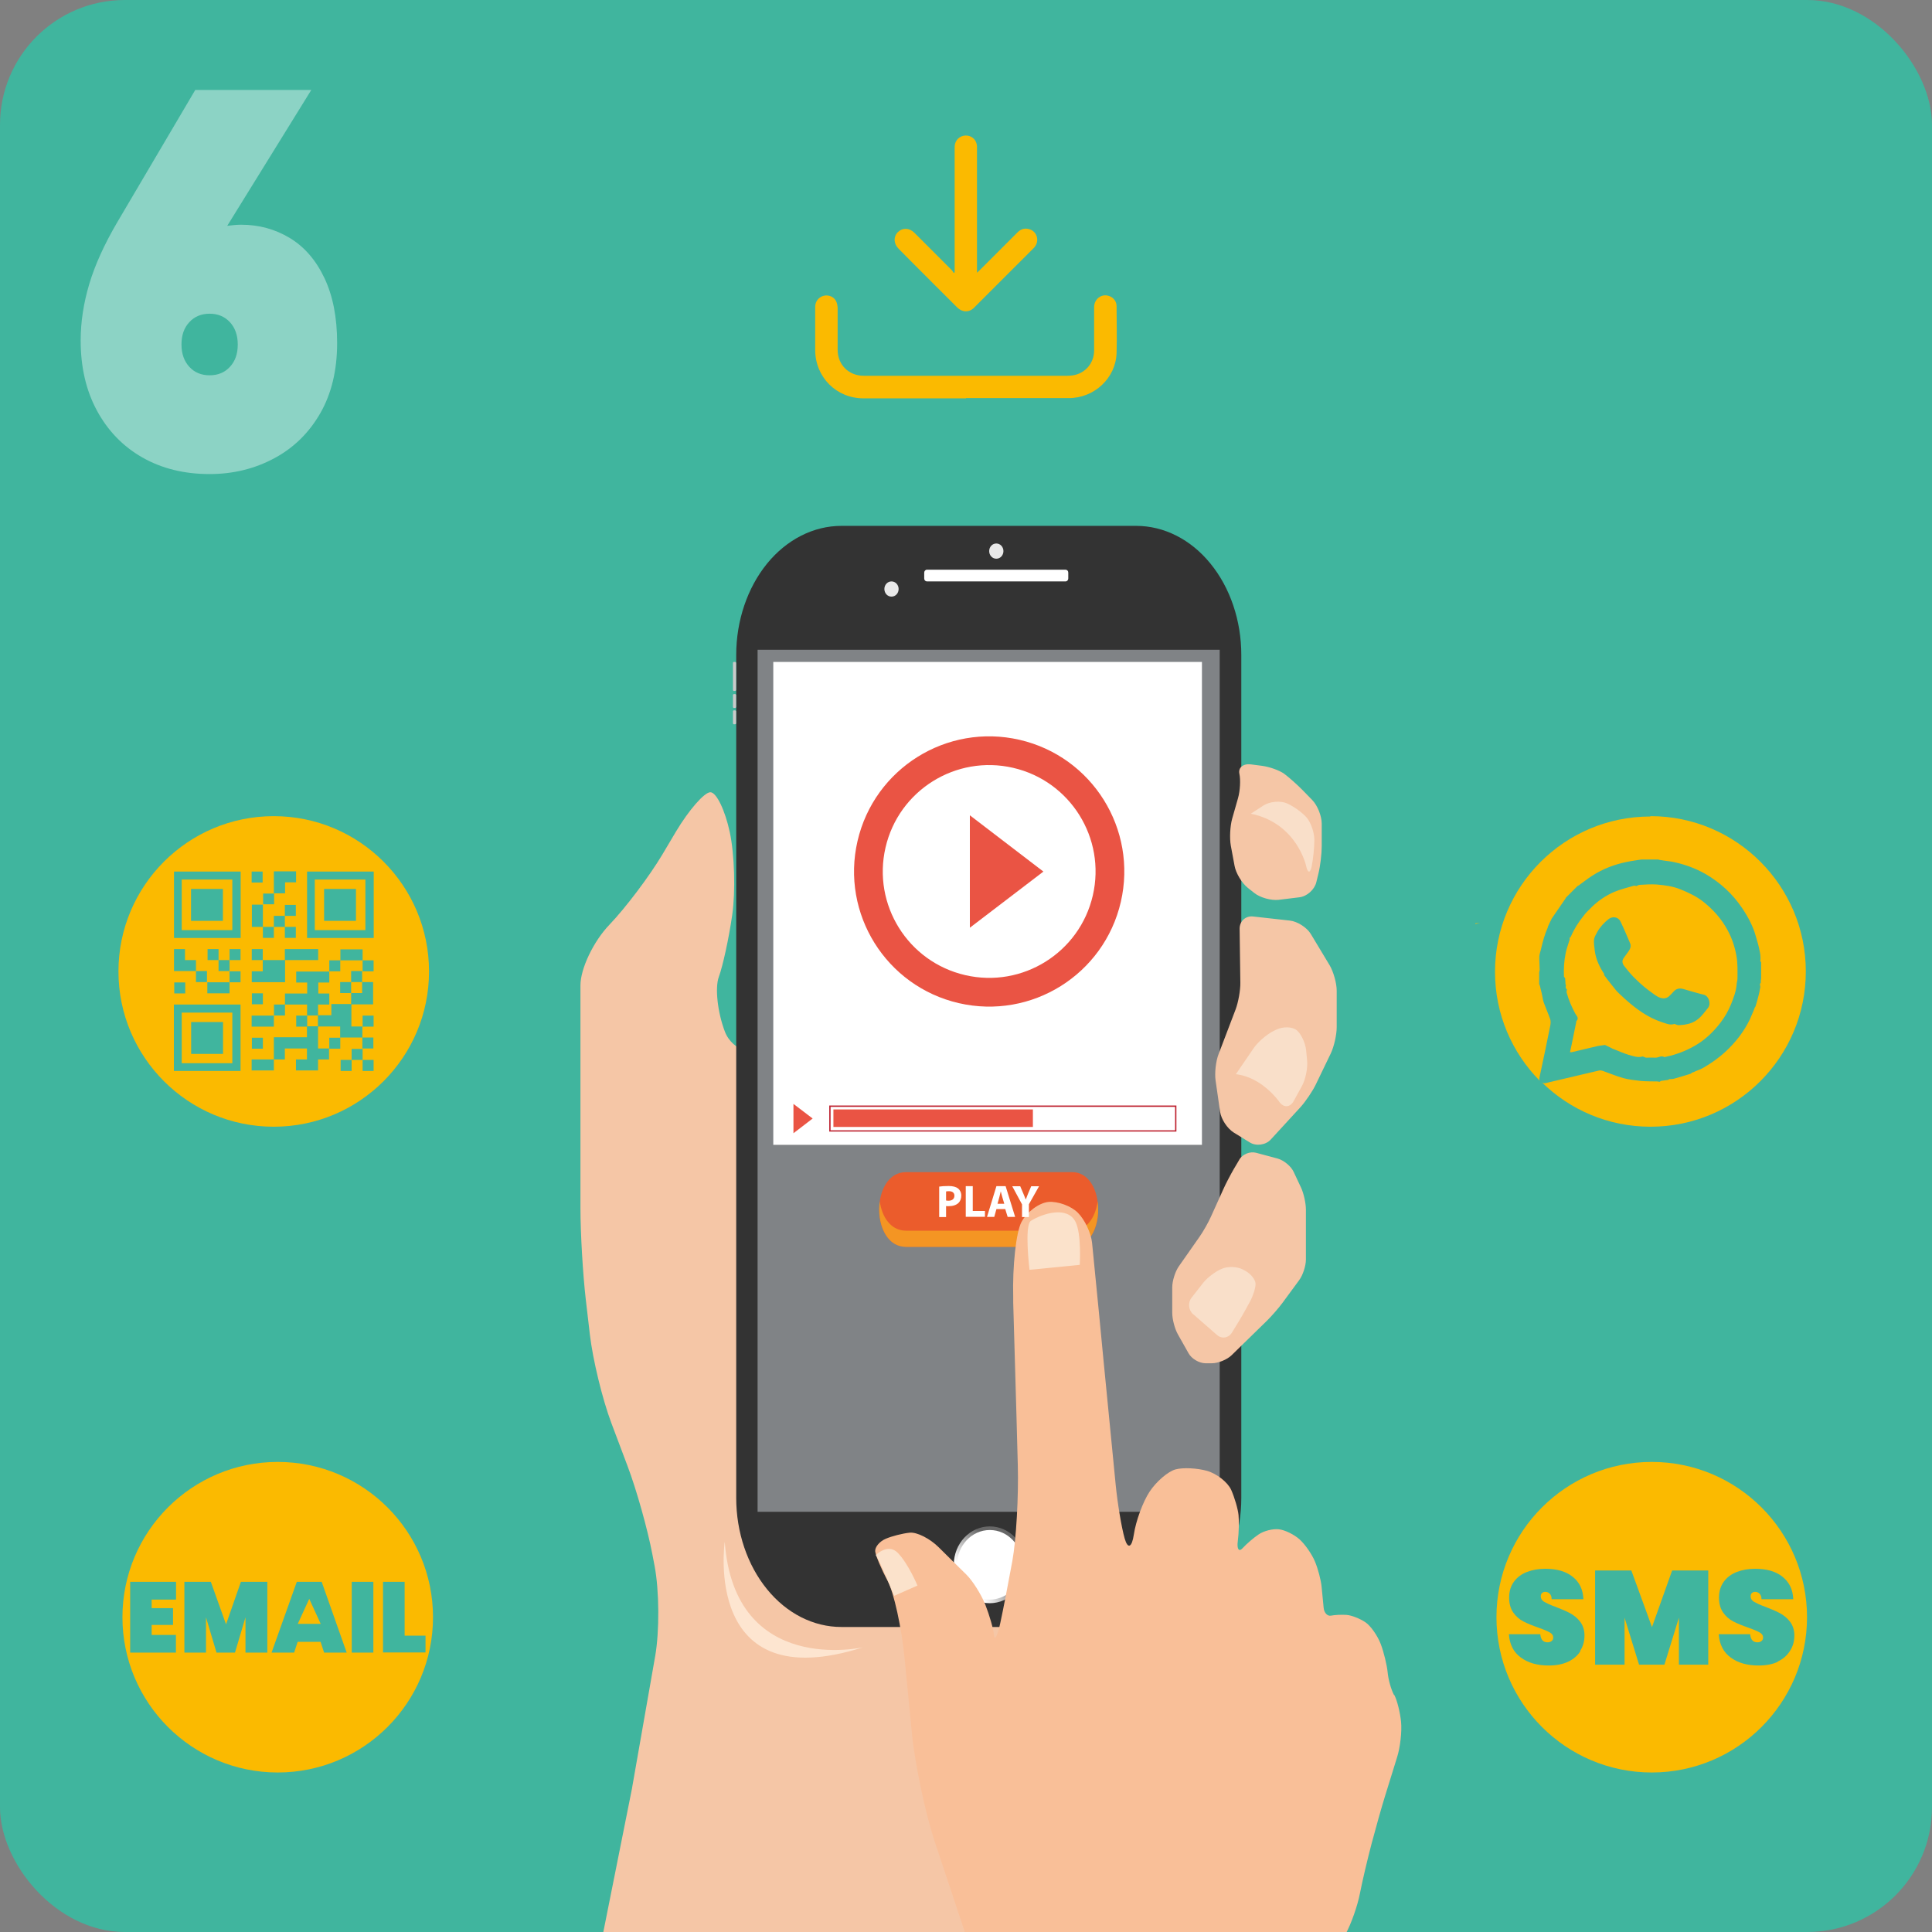 <?xml version="1.0" encoding="UTF-8"?>
<svg id="Calque_1" data-name="Calque 1" xmlns="http://www.w3.org/2000/svg" xmlns:xlink="http://www.w3.org/1999/xlink" viewBox="0 0 160 160">
  <rect x="0" y="0" width="160" height="160" fill="#808080" stroke="none"/>
  <defs>
    <style>
      .cls-1 {
        stroke-width: 1.83px;
      }

      .cls-1, .cls-2, .cls-3 {
        stroke-miterlimit: 10;
      }

      .cls-1, .cls-2, .cls-3, .cls-4 {
        fill: #fff;
      }

      .cls-1, .cls-3 {
        stroke: #ea5444;
      }

      .cls-5 {
        clip-path: url(#clippath);
      }

      .cls-6 {
        fill: none;
      }

      .cls-6, .cls-7, .cls-8, .cls-9, .cls-10, .cls-11, .cls-12, .cls-13, .cls-14, .cls-15, .cls-4, .cls-16, .cls-17, .cls-18, .cls-19, .cls-20, .cls-21 {
        stroke-width: 0px;
      }

      .cls-7 {
        fill: url(#linear-gradient);
      }

      .cls-2 {
        stroke: #bd202e;
        stroke-width: .11px;
      }

      .cls-3 {
        stroke-width: 2.38px;
      }

      .cls-22 {
        opacity: .4;
      }

      .cls-8 {
        fill: #f9bf98;
      }

      .cls-9 {
        fill: #f9dfc9;
      }

      .cls-10 {
        fill: #40b59e;
      }

      .cls-11 {
        fill: #cbcaca;
      }

      .cls-12 {
        fill: #333;
      }

      .cls-13 {
        fill: #fde5d0;
      }

      .cls-14 {
        fill: #808386;
      }

      .cls-15 {
        fill: #f49523;
      }

      .cls-16 {
        fill: #f5c6a6;
      }

      .cls-17 {
        fill: #eb5c2c;
      }

      .cls-18 {
        fill: #fbe2cb;
      }

      .cls-19 {
        fill: #fbba00;
      }

      .cls-20 {
        fill: #ea5444;
      }

      .cls-21 {
        fill: #e9e9e9;
      }
    </style>
    <clipPath id="clippath">
      <rect class="cls-6" width="160" height="160" rx="10.34" ry="10.34"/>
    </clipPath>
    <linearGradient id="linear-gradient" x1="-514.5" y1="-706.51" x2="-514.33" y2="-706.51" gradientTransform="translate(319.22 -31165.07) rotate(-35.62) scale(35.81 -35.81)" gradientUnits="userSpaceOnUse">
      <stop offset="0" stop-color="#989898"/>
      <stop offset=".5" stop-color="#fff"/>
      <stop offset="1" stop-color="#676767"/>
    </linearGradient>
  </defs>
  <rect class="cls-10" width="160" height="160" rx="10.34" ry="10.34"/>
  <g class="cls-22">
    <path class="cls-4" d="M24,19.71c1.21.73,2.17,1.84,2.87,3.32.7,1.48,1.05,3.27,1.05,5.38,0,2.26-.47,4.2-1.4,5.82-.94,1.63-2.21,2.87-3.82,3.73-1.61.86-3.39,1.3-5.34,1.3-2.11,0-3.97-.46-5.58-1.38-1.61-.92-2.86-2.22-3.76-3.89-.9-1.67-1.34-3.6-1.34-5.8,0-1.52.24-3.08.71-4.66s1.25-3.3,2.33-5.14l6.45-10.94h9.61l-6.96,11.25c.47-.06.86-.09,1.15-.09,1.48,0,2.82.37,4.03,1.1ZM19.04,30.38c.44-.47.65-1.08.65-1.85s-.22-1.38-.65-1.85c-.44-.47-1-.7-1.68-.7s-1.25.23-1.68.7c-.44.47-.65,1.08-.65,1.85s.22,1.38.65,1.85c.43.47.99.7,1.68.7s1.25-.23,1.68-.7Z"/>
  </g>
  <g class="cls-5">
    <g>
      <g>
        <g>
          <path class="cls-16" d="M93.54,108.34l-2.24-4.17c-.99-1.84-3.05-4.51-4.57-5.94l-3.5-3.27c-1.53-1.43-4.27-3.41-6.1-4.42l-5.42-2.98c-1.83-1.01-4.93-1.25-6.9-.54l-.1.04c-1.96.71-4.07-.02-4.68-1.63-.61-1.6-.83-3.64-.5-4.53s.83-3.19,1.11-5.13c.28-1.94.19-5.01-.2-6.84s-1.11-3.32-1.61-3.32-1.78,1.47-2.85,3.26l-1.14,1.92c-1.07,1.79-3.03,4.39-4.36,5.78-1.33,1.38-2.41,3.65-2.41,5.03v18.43c0,2.09.2,5.5.44,7.57l.34,2.92c.24,2.07,1.04,5.37,1.78,7.33l1.34,3.56c.74,1.95,1.66,5.23,2.05,7.28l.19.99c.39,2.05.41,5.41.05,7.47l-1.9,10.83s-.01.09-.02.13l-8.35,41.8h33.8l2.99-41.84s.02-.07.02-.11l.03-.22h0s.89-6.14.89-6.14c.3-2.07,1.54-4.89,2.76-6.27s2.67-3.69,3.22-5.13c.55-1.44,1.5-3.66,2.11-4.93.61-1.27,1.88-3.72,2.82-5.43.94-1.71,1.94-4.25,2.21-5.63.28-1.38-.31-4.02-1.29-5.86Z"/>
          <path class="cls-13" d="M71.48,136.42s-10.65,2.44-11.46-8.74c0,0-1.89,13.01,11.46,8.74Z"/>
        </g>
        <g id="Layer1">
          <path class="cls-12" d="M102.8,54.24c0-2.84-.92-5.56-2.55-7.56-1.63-2.01-3.85-3.13-6.16-3.13h-24.41c-2.31,0-4.53,1.13-6.16,3.13-1.63,2.01-2.55,4.73-2.55,7.56v69.81c0,2.84.92,5.56,2.55,7.56,1.63,2.01,3.85,3.13,6.16,3.13h24.41c2.31,0,4.53-1.13,6.16-3.13,1.63-2.01,2.55-4.73,2.55-7.56V54.24Z"/>
          <path class="cls-11" d="M60.96,54.89s-.03-.07-.07-.07h-.13s-.06.03-.06.07v2.26s.03.07.06.07h.13s.07-.03.07-.07v-2.26Z"/>
          <path class="cls-11" d="M60.96,57.55s-.03-.07-.07-.07h-.13s-.06.03-.06.07v1.01s.03.07.06.07h.13s.07-.03.07-.07v-1.01Z"/>
          <path class="cls-11" d="M60.96,58.9s-.03-.07-.07-.07h-.13s-.06.03-.06.07v1.01s.03.07.06.07h.13s.07-.03.07-.07v-1.01Z"/>
          <path class="cls-4" d="M88.47,47.42c0-.14-.1-.24-.23-.24h-11.47c-.13,0-.23.11-.23.24v.49c0,.14.1.24.23.24h11.47c.13,0,.23-.11.23-.24v-.49Z"/>
          <path class="cls-21" d="M82.51,45.01c.33,0,.59.28.59.63s-.26.63-.59.63-.59-.28-.59-.63.26-.63.59-.63Z"/>
          <path class="cls-21" d="M73.83,48.15c.33,0,.59.28.59.63s-.26.63-.59.63-.59-.28-.59-.63.26-.63.59-.63Z"/>
          <ellipse class="cls-7" cx="81.97" cy="129.59" rx="2.98" ry="3.18"/>
          <ellipse class="cls-4" cx="81.97" cy="129.59" rx="2.71" ry="2.88"/>
          <rect class="cls-14" x="62.74" y="53.81" width="38.27" height="71.39"/>
        </g>
        <g>
          <path class="cls-16" d="M102.63,96.04c.26-.45.89-.71,1.4-.57l1.79.48c.5.14,1.1.63,1.32,1.11l.61,1.3c.22.47.4,1.29.4,1.81v4.14c0,.52-.25,1.29-.56,1.71l-1.39,1.89c-.31.42-.87,1.06-1.24,1.43l-2.97,2.9c-.37.36-1.11.66-1.63.66h-.52c-.52,0-1.16-.37-1.41-.83l-.88-1.56c-.26-.46-.47-1.25-.47-1.78v-2.12c0-.52.24-1.3.54-1.73l1.73-2.47c.3-.43.72-1.17.93-1.64l1.03-2.28c.21-.48.61-1.23.87-1.68l.45-.76Z"/>
          <path class="cls-9" d="M98.81,108.84c-.39-.34-.45-.96-.13-1.37l.97-1.24c.32-.41.98-.91,1.46-1.12l.12-.05c.48-.2,1.25-.17,1.71.08l.2.11c.46.25.84.73.84,1.08s-.21,1-.46,1.46l-.43.78c-.25.46-.69,1.19-.97,1.63l-.11.18c-.28.44-.83.52-1.22.18l-1.96-1.71Z"/>
        </g>
        <g>
          <path class="cls-16" d="M102.66,76.91c0-.63.5-1.08,1.12-1.01l3.05.34c.62.07,1.4.57,1.72,1.1l1.56,2.59c.32.54.59,1.49.59,2.11v3.03c0,.63-.22,1.6-.49,2.17l-1.24,2.57c-.27.56-.84,1.4-1.26,1.87l-2.47,2.69c-.42.46-1.21.57-1.74.24l-1.33-.82c-.53-.33-1.04-1.1-1.13-1.73l-.37-2.58c-.09-.62.02-1.61.25-2.19l1.41-3.7c.22-.59.4-1.58.39-2.2l-.06-4.49Z"/>
          <path class="cls-9" d="M102.35,88.96l1.47-2.15c.35-.52,1.1-1.16,1.67-1.44l.21-.1c.56-.27,1.33-.25,1.69.05.37.3.72,1.06.78,1.68l.08.83c.06.62-.13,1.58-.44,2.13l-.67,1.22c-.3.55-.84.58-1.2.06,0,0-1.41-2.04-3.6-2.28Z"/>
        </g>
        <g>
          <path class="cls-16" d="M102.64,64.08c-.11-.5.31-.85.93-.78l.93.12c.62.08,1.45.37,1.85.66.39.29,1.07.89,1.51,1.34l.81.83c.44.45.79,1.33.79,1.96v1.87c0,.63-.12,1.64-.27,2.25l-.18.74c-.15.61-.78,1.17-1.4,1.24l-1.72.21c-.62.07-1.53-.18-2.02-.57l-.53-.42c-.49-.39-.99-1.21-1.1-1.83l-.31-1.67c-.11-.62-.06-1.61.11-2.22l.49-1.72c.17-.6.22-1.51.11-2.01Z"/>
          <path class="cls-9" d="M103.6,67.38l1.03-.67c.53-.34,1.41-.42,1.97-.17.56.25,1.29.78,1.63,1.19.34.41.62,1.23.62,1.83s-.1,1.58-.22,2.18-.33.59-.46-.02c0,0-.75-3.54-4.57-4.33Z"/>
        </g>
        <g>
          <path class="cls-17" d="M75.04,97.07h13.7c2.94-.06,2.94,6.25,0,6.18h-13.7c-2.97,0-2.97-6.18,0-6.18Z"/>
          <path class="cls-15" d="M88.74,101.92h-13.7c-1.27,0-2-1.13-2.18-2.42-.25,1.73.48,3.76,2.18,3.76h13.7c1.68.04,2.4-2.01,2.16-3.76-.18,1.31-.9,2.45-2.16,2.42Z"/>
        </g>
      </g>
      <g>
        <path class="cls-8" d="M115.44,140.36c-.23-.43-.47-1.27-.52-1.86-.06-.6-.31-1.65-.57-2.34-.26-.69-.83-1.51-1.27-1.81-.44-.3-1.15-.58-1.56-.61-.42-.03-1,0-1.29.06-.29.06-.57-.22-.61-.64-.04-.41-.12-1.2-.17-1.75-.05-.55-.3-1.49-.55-2.09-.25-.6-.82-1.43-1.27-1.83-.45-.41-1.23-.79-1.72-.84-.49-.06-1.25.13-1.67.42-.42.28-1.02.8-1.33,1.14-.31.34-.49.08-.4-.59.09-.67.11-1.64.06-2.15s-.33-1.46-.61-2.09c-.29-.63-1.19-1.34-2-1.57-.81-.23-1.99-.29-2.61-.12-.62.17-1.59,1-2.15,1.85-.56.85-1.14,2.45-1.3,3.54-.16,1.09-.5,1.24-.76.33-.26-.91-.59-2.9-.74-4.41-.15-1.51-.43-4.41-.63-6.44-.2-2.03-.55-5.61-.77-7.95-.23-2.34-.48-4.9-.56-5.69-.08-.79-.6-1.91-1.17-2.48-.56-.57-1.67-.97-2.45-.9-.78.08-1.79.83-2.23,1.67-.44.84-.75,3.64-.68,6.23v.43c.08,2.58.2,6.81.27,9.39l.11,4.09c.07,2.58-.13,6.14-.45,7.91-.32,1.77-.77,4.09-1,5.15-.23,1.07-.47,1.51-.52,1-.05-.52-.38-1.65-.72-2.52-.35-.87-1.06-1.99-1.58-2.5-.52-.51-1.54-1.51-2.27-2.24-.73-.73-1.81-1.28-2.41-1.22-.6.06-1.5.29-2,.51-.51.22-.89.69-.86,1.03.03.34.49,1.44,1.02,2.43.53.99,1.17,3.91,1.42,6.48l.6,6.16c.25,2.57,1.12,6.68,1.94,9.13l4,12.01c.82,2.45,1.64,4.61,1.83,4.8.19.19.52,1.49.73,2.9.03.18.09.36.19.52l2.52,17.02h27.7l-4.94-22.07c-.04-.65-.06-1.24-.06-1.62,0-.73.27-2.06.6-2.96.33-.9.96-2.3,1.41-3.11.45-.81.98-2.31,1.18-3.34.2-1.03.64-2.89.97-4.14.33-1.25.83-3.03,1.12-3.96.29-.93.73-2.37.99-3.19.26-.82.41-2.15.33-2.94-.08-.79-.33-1.79-.56-2.22Z"/>
        <path class="cls-18" d="M74.05,132.16s-1.2-2.92-1.52-3.38c0,0,1.01-1.01,1.82-.18.89.92,1.63,2.71,1.63,2.71l-1.93.85Z"/>
        <path class="cls-18" d="M85.27,105.16s2.37-.23,4.15-.41c0,0,.16-2.55-.35-3.56-.67-1.34-2.71-.7-3.69-.09-.57.35-.12,4.06-.12,4.06Z"/>
      </g>
      <g>
        <path class="cls-4" d="M77.78,98.27c.18-.03.43-.05.78-.05s.61.07.78.2c.16.13.27.34.27.59s-.08.46-.23.61c-.2.19-.49.27-.83.27-.08,0-.14,0-.2-.01v.91h-.57v-2.51ZM78.35,99.42s.11.02.19.02c.31,0,.5-.15.5-.42,0-.23-.16-.37-.45-.37-.12,0-.2.01-.24.02v.75Z"/>
        <path class="cls-4" d="M79.98,98.23h.58v2.06h1.01v.48h-1.59v-2.55Z"/>
        <path class="cls-4" d="M82.52,100.13l-.18.65h-.6l.78-2.55h.76l.79,2.55h-.62l-.2-.65h-.73ZM83.17,99.69l-.16-.54c-.05-.15-.09-.34-.13-.49h0c-.04.15-.08.34-.12.49l-.15.54h.56Z"/>
        <path class="cls-4" d="M84.64,100.78v-1.04l-.81-1.5h.66l.26.61c.08.19.13.32.2.49h0c.06-.16.12-.31.19-.49l.26-.61h.65l-.84,1.49v1.06h-.57Z"/>
      </g>
      <circle class="cls-1" cx="81.19" cy="73.31" r="7.69"/>
      <polygon class="cls-20" points="79.97 69.72 79.97 76.89 84.65 73.31 79.97 69.72"/>
      <g>
        <rect class="cls-4" x="64.04" y="54.82" width="35.5" height="39.99"/>
        <circle class="cls-3" cx="81.92" cy="72.18" r="10" transform="translate(-6.85 135.74) rotate(-76.99)"/>
        <polygon class="cls-20" points="80.32 67.52 80.32 76.83 86.41 72.18 80.32 67.52"/>
        <polygon class="cls-20" points="65.71 91.42 65.71 93.85 67.3 92.63 65.71 91.42"/>
        <rect class="cls-2" x="68.73" y="91.61" width="28.64" height="2.05"/>
        <rect class="cls-20" x="69.02" y="91.88" width="16.52" height="1.45"/>
      </g>
    </g>
  </g>
  <g>
    <path class="cls-19" d="M80,32.99c-2.83,0-5.66,0-8.49,0-2.24,0-3.99-1.75-4-4,0-1.19,0-2.39,0-3.58,0-.46.3-.82.73-.92.41-.09.85.1,1.02.49.07.16.1.35.11.52,0,1.16,0,2.32,0,3.47,0,1.24.92,2.15,2.16,2.15,5.41,0,10.82,0,16.23,0,.35,0,.71.02,1.06-.03,1.05-.15,1.79-1.01,1.79-2.07,0-1.19,0-2.39,0-3.58,0-.68.61-1.14,1.23-.93.37.12.63.45.63.84,0,1.3.04,2.59,0,3.89-.07,2.08-1.85,3.73-3.96,3.73-2.84,0-5.67,0-8.51,0Z"/>
    <path class="cls-19" d="M80.92,22.58c.09-.08.14-.13.19-.18,1.05-1.05,2.1-2.1,3.15-3.15.27-.27.58-.38.95-.28.7.18.92,1.03.41,1.56-.46.47-.93.93-1.4,1.4-1.19,1.19-2.37,2.37-3.56,3.56-.4.4-.97.39-1.39-.03-1.29-1.28-2.57-2.57-3.85-3.85-.34-.34-.68-.68-1.01-1.02-.41-.42-.43-.99-.05-1.37.39-.38.95-.36,1.37.06,1.03,1.03,2.06,2.06,3.09,3.09.07.07.11.16.16.24.03-.02.06-.04.08-.06,0-.07,0-.15,0-.22,0-3.34,0-6.67,0-10.01,0-.14,0-.29.04-.43.12-.44.55-.71,1-.66.46.05.79.42.81.89,0,.19,0,.39,0,.58,0,3.18,0,6.37,0,9.55,0,.09,0,.19,0,.33Z"/>
  </g>
  <g>
    <path class="cls-19" d="M136.79,121.07c-7.1,0-12.86,5.76-12.86,12.86s5.76,12.86,12.86,12.86,12.86-5.76,12.86-12.86-5.76-12.86-12.86-12.86ZM130.89,136.73c-.23.37-.57.67-1.03.89-.46.21-.99.31-1.6.31-.93,0-1.7-.21-2.31-.66-.6-.44-.93-1.07-.99-1.93h2.6c.04.44.23.67.6.67.13,0,.24-.03.33-.1s.14-.16.14-.29c0-.19-.1-.33-.3-.44s-.51-.24-.93-.39c-.5-.17-.91-.34-1.24-.51-.33-.17-.61-.41-.84-.74s-.34-.74-.34-1.24.13-.94.39-1.3.61-.63,1.07-.81.96-.27,1.53-.27c.96,0,1.71.21,2.27.66.56.44.86,1.06.89,1.86h-2.63c0-.21-.06-.37-.17-.47s-.23-.14-.37-.14c-.1,0-.19.04-.26.1s-.1.17-.1.29c0,.17.1.33.29.44.2.11.5.26.93.41.49.19.9.36,1.21.53.31.17.6.4.83.7s.36.69.36,1.13c0,.49-.11.9-.36,1.29l.04.03ZM141.48,137.86h-2.44v-3.89l-1.2,3.89h-2.1l-1.2-3.89v3.89h-2.44v-7.8h3l1.71,4.69,1.67-4.69h2.99v7.8h.01ZM147.24,137.62c-.44.21-.99.31-1.6.31-.93,0-1.7-.21-2.31-.66-.6-.44-.93-1.07-.99-1.93h2.6c.04.44.23.67.6.67.13,0,.24-.03.33-.1s.14-.16.14-.29c0-.19-.1-.33-.3-.44s-.51-.24-.93-.39c-.5-.17-.91-.34-1.24-.51s-.61-.41-.84-.74-.34-.74-.34-1.24.13-.94.39-1.3.61-.63,1.07-.81.96-.27,1.53-.27c.96,0,1.71.21,2.27.66s.86,1.06.89,1.86h-2.63c0-.21-.06-.37-.17-.47s-.23-.14-.37-.14c-.1,0-.19.04-.26.1s-.1.17-.1.29c0,.17.1.33.29.44.2.11.5.26.93.41.49.19.9.36,1.21.53.31.17.6.4.83.7s.36.69.36,1.13c0,.49-.11.9-.36,1.29s-.57.67-1.03.89l.04.03Z"/>
    <g>
      <path class="cls-19" d="M122.19,76.52v-.06h.37c-.13.01-.24.03-.37.06Z"/>
      <path class="cls-19" d="M136.67,67.62c-7.1,0-12.86,5.76-12.86,12.86,0,3.52,1.41,6.7,3.7,9.02-.03-.06-.03-.11-.03-.17.01-.13.04-.24.07-.37.29-1.34.57-2.69.84-4.04.03-.16.04-.34,0-.49-.16-.46-.36-.91-.53-1.37-.04-.11-.07-.24-.1-.37v-.03c-.06-.29-.11-.56-.19-.84-.01-.09-.04-.17-.07-.26,0,0-.01-.01-.03-.03v-1c0-.07.04-.13.04-.2,0-.37-.04-.73-.03-1.1,0-.21.1-.43.14-.63.14-.61.3-1.21.56-1.79,0-.03,0-.04.01-.07.11-.23.21-.46.33-.69,0,0,.03-.03.03-.04.37-.53.73-1.07,1.1-1.6,0-.01.01-.04.03-.07.04-.04.1-.1.14-.14l.71-.71s.07-.07.11-.11c.04-.01.07-.04.11-.06.37-.26.71-.54,1.1-.79.87-.56,1.81-.93,2.83-1.14.26-.06.53-.1.79-.14.16-.03.31-.04.47-.07h1.41s.04.03.06.03c.33.06.66.09.99.14,1.01.19,1.97.53,2.86,1.04,1.21.71,2.23,1.64,3.02,2.82.49.73.9,1.49,1.13,2.33.06.23.14.46.2.7.1.44.24.9.17,1.37.03.03.04.04.07.07v1.31c0,.07-.01.14-.03.21v.19s-.06.07-.07.1c0,.09.04.19.03.26-.04.27-.1.54-.17.8-.07.27-.14.54-.23.81-.03.04-.06.07-.07.11-.06.16-.11.31-.19.47-.01.04-.04.1-.06.14-.04.11-.09.21-.14.33-.5,1.04-1.2,1.93-2.06,2.72-.56.51-1.16.93-1.8,1.3-.2.11-.43.2-.66.29-.03.01-.04.03-.07.04-.06.03-.13.04-.19.07,0,0,0-.01-.01-.03v.03s-.09.09-.14.1c-.44.14-.89.27-1.34.4-.13.04-.27.03-.41.04,0,0,0-.01-.01-.03v.03s-.04.06-.06.06c-.21.03-.43.06-.64.09-.03.03-.04.04-.07.07-.07,0-.14-.03-.21-.03-.46-.01-.9,0-1.36-.04-.5-.06-1-.11-1.47-.24-.57-.16-1.13-.4-1.7-.6-.09-.03-.19-.04-.27-.03-1.19.27-2.39.57-3.57.84-.3.07-.59.14-.89.21-.1.03-.2,0-.29-.06,2.31,2.27,5.49,3.67,8.99,3.67,7.1,0,12.86-5.76,12.86-12.86s-5.76-12.86-12.86-12.86l-.03.03Z"/>
      <path class="cls-19" d="M134.85,87.35c.39.1.77.27,1.19.14.03,0,.06.03.1.04.07.03.13.06.2.06.26,0,.51-.01.77,0,.24.01.47-.21.73-.04,0,0,.01-.01.03-.01.16-.04.31-.07.47-.11.8-.21,1.56-.53,2.26-.97.74-.47,1.37-1.09,1.9-1.79.36-.47.64-.97.86-1.51.2-.51.41-1.04.46-1.61,0-.17.07-.34.07-.51,0-.66.03-1.3-.1-1.96-.14-.73-.37-1.41-.73-2.07-.49-.9-1.16-1.66-1.96-2.3-.59-.47-1.26-.79-1.94-1.06-.63-.26-1.3-.34-1.96-.4-.47-.03-.94,0-1.41.03-.07,0-.14.04-.21.07l-.03.03c-.07,0-.16-.04-.23-.03-.54.16-1.1.29-1.63.51-.69.3-1.3.71-1.84,1.23,0,0-.01.01-.03.03-.13.13-.27.27-.4.4,0,0-.01.01-.03.03-.09.1-.17.19-.24.29-.43.53-.79,1.1-1.06,1.73-.03.03-.07.07-.1.1v.1s0,.1-.03.14c-.1.34-.23.67-.3,1.03-.13.64-.17,1.29-.14,1.94.03.04.07.1.1.14,0,.17.03.34.03.5,0,.03.03.04.04.07-.03.11-.07.23.06.33.03.01,0,.09,0,.13,0,.06-.03.11,0,.17.16.6.41,1.16.7,1.71.1.19.36.39.09.64v.06c-.13.64-.26,1.29-.39,1.91-.04.2-.09.39-.13.6h.14c.69-.16,1.37-.33,2.06-.49.23-.06.47-.07.7-.11.19.09.36.17.54.26h0s.03.01.04.03c.46.17.91.39,1.39.53h-.03ZM132.87,80.69c-.4-.6-.71-1.24-.8-1.97-.03-.3-.09-.61-.06-.91.03-.21.16-.43.27-.63.23-.41.56-.77.93-1.06.33-.26.81-.19.99.19.29.6.54,1.2.8,1.81.1.24.01.46-.13.66-.14.19-.27.37-.41.57-.16.23-.1.47.06.66.31.4.64.8,1.01,1.14.41.4.84.76,1.31,1.09.27.2.54.41.9.44.21.01.4-.07.54-.23.1-.1.21-.2.3-.31.23-.27.51-.33.84-.23.56.16,1.11.33,1.69.47.41.1.61.76.34,1.09-.26.31-.49.66-.83.93-.34.27-.71.4-1.13.46-.16.01-.31.04-.47.04-.09,0-.17-.04-.26-.07-.03,0-.06-.03-.09-.03-.4.13-.74-.06-1.1-.17-1.09-.37-2.01-1.03-2.87-1.79-.03-.03-.07-.06-.1-.09,0,0-.03-.01-.04-.03-.07-.06-.13-.13-.2-.19-.07-.07-.16-.14-.23-.21-.03-.03-.04-.04-.07-.07-.06-.06-.11-.11-.19-.19-.36-.46-.73-.89-1.06-1.36h.04Z"/>
    </g>
  </g>
  <g>
    <path class="cls-19" d="M15.05,77.03h4.19v-4.19h-4.19v4.19ZM15.82,73.62h2.64v2.64h-2.64v-2.64Z"/>
    <path class="cls-19" d="M19.24,83.86h-4.19v4.19h4.19v-4.19ZM18.47,87.28h-2.64v-2.64h2.64v2.64Z"/>
    <path class="cls-19" d="M26.07,77.03h4.19v-4.19h-4.19v4.19ZM26.84,73.62h2.64v2.64h-2.64v-2.64Z"/>
    <path class="cls-19" d="M22.67,67.59c-7.1,0-12.86,5.76-12.86,12.86s5.76,12.86,12.86,12.86,12.86-5.76,12.86-12.86-5.76-12.86-12.86-12.86ZM29.1,79.53h-.91v-.91h1.84v.91h.91v.91h-.91v-.91h-.93ZM25.43,72.18h5.52v5.5h-5.52v-5.5ZM23.6,83.19v.91h-.91v-.91h.91v-.91h1.84v-.91h-.91v-.91h2.74v.91h-.91v.91h.91v.91h-.93v.91h-.91v-.91h-1.84.01ZM25.44,84.11v.91h-.91v-.91h.91ZM20.85,81.35v-.91h.91v-.93h-.91v-.91h.91v.91h1.83v-.91h2.76v.91h-2.74v1.83h-2.76ZM21.77,82.26v.91h-.91v-.91h.91ZM27.27,80.44v-.91h.91v.91h-.91ZM21.77,74h.91v-1.84h1.84v.91h-.91v.91h-.91v.91h-.91v-.91h-.01ZM22.68,76.76v-.91h.91v-.91h.91v.91h-.91v.91h.91v.91h-.91v-.91h-.91v.91h-.91v-.91h-.91v-1.84h.91v1.84h.91ZM20.84,72.18h.91v.91h-.91v-.91ZM14.41,72.18h5.52v5.5h-5.52v-5.5ZM14.41,80.44v-1.84h.91v.91h.91v.91h.91v.91h-.91v-.91h-1.84.01ZM15.34,81.36v.91h-.91v-.91h.91ZM19.92,88.69h-5.52v-5.5h5.52v5.5ZM19.92,81.35h-.91v.91h-1.84v-.91h1.84v-.91h.91v.91ZM19.92,79.51h-.91v.91h-.91v-.91h-.91v-.91h.91v.91h.91v-.91h.91v.91ZM20.84,84.11h1.84v.91h-1.84v-.91ZM21.77,85.94v.91h-.91v-.91h.91ZM28.18,86.85h-.91v-.91h.91v.91ZM30.94,88.69h-.91v-.91h-.91v.91h-.91v-.91h.91v-.91h.91v.91h.91v.91ZM30.94,85.02h-.91v-.91h.91v.91ZM30.94,83.18h-1.84v1.83h.91v.91h.91v.91h-.91v-.91h-1.84v-.91h-1.83v.91h0v.91h.91v.91h-.91v.91h-1.83v-.91h.91v-.91h-1.83v.91h-.91v.91h-1.84v-.91h1.84v-1.84h2.74v-.91h.91v-.91h1.11v-.93h1.64v-.91h.91v-.91h-.91v.91h-.91v-.91h.91v-.91h.91v.91h.91v.91h0v.94Z"/>
  </g>
  <g>
    <path class="cls-19" d="M23,121.07c-7.1,0-12.86,5.76-12.86,12.86s5.76,12.86,12.86,12.86,12.86-5.76,12.86-12.86-5.76-12.86-12.86-12.86ZM14.57,132.47h-2.01v.71h1.77v1.39h-1.77v.83h2.01v1.46h-3.79v-5.86h3.8v1.46h-.01ZM22.1,136.86h-1.77v-2.92l-.87,2.92h-1.53l-.87-2.92v2.92h-1.79v-5.86h2.19l1.26,3.52,1.23-3.52h2.19v5.86h-.03ZM26.84,136.86l-.29-.89h-1.9l-.29.89h-1.87l2.09-5.86h2.06l2.07,5.86h-1.89.01ZM30.92,136.86h-1.79v-5.86h1.79v5.86ZM31.72,136.86v-5.86h1.79v4.46h1.73v1.39h-3.52Z"/>
    <polygon class="cls-19" points="24.66 134.48 25.61 132.41 26.56 134.48 24.66 134.48"/>
  </g>
</svg>